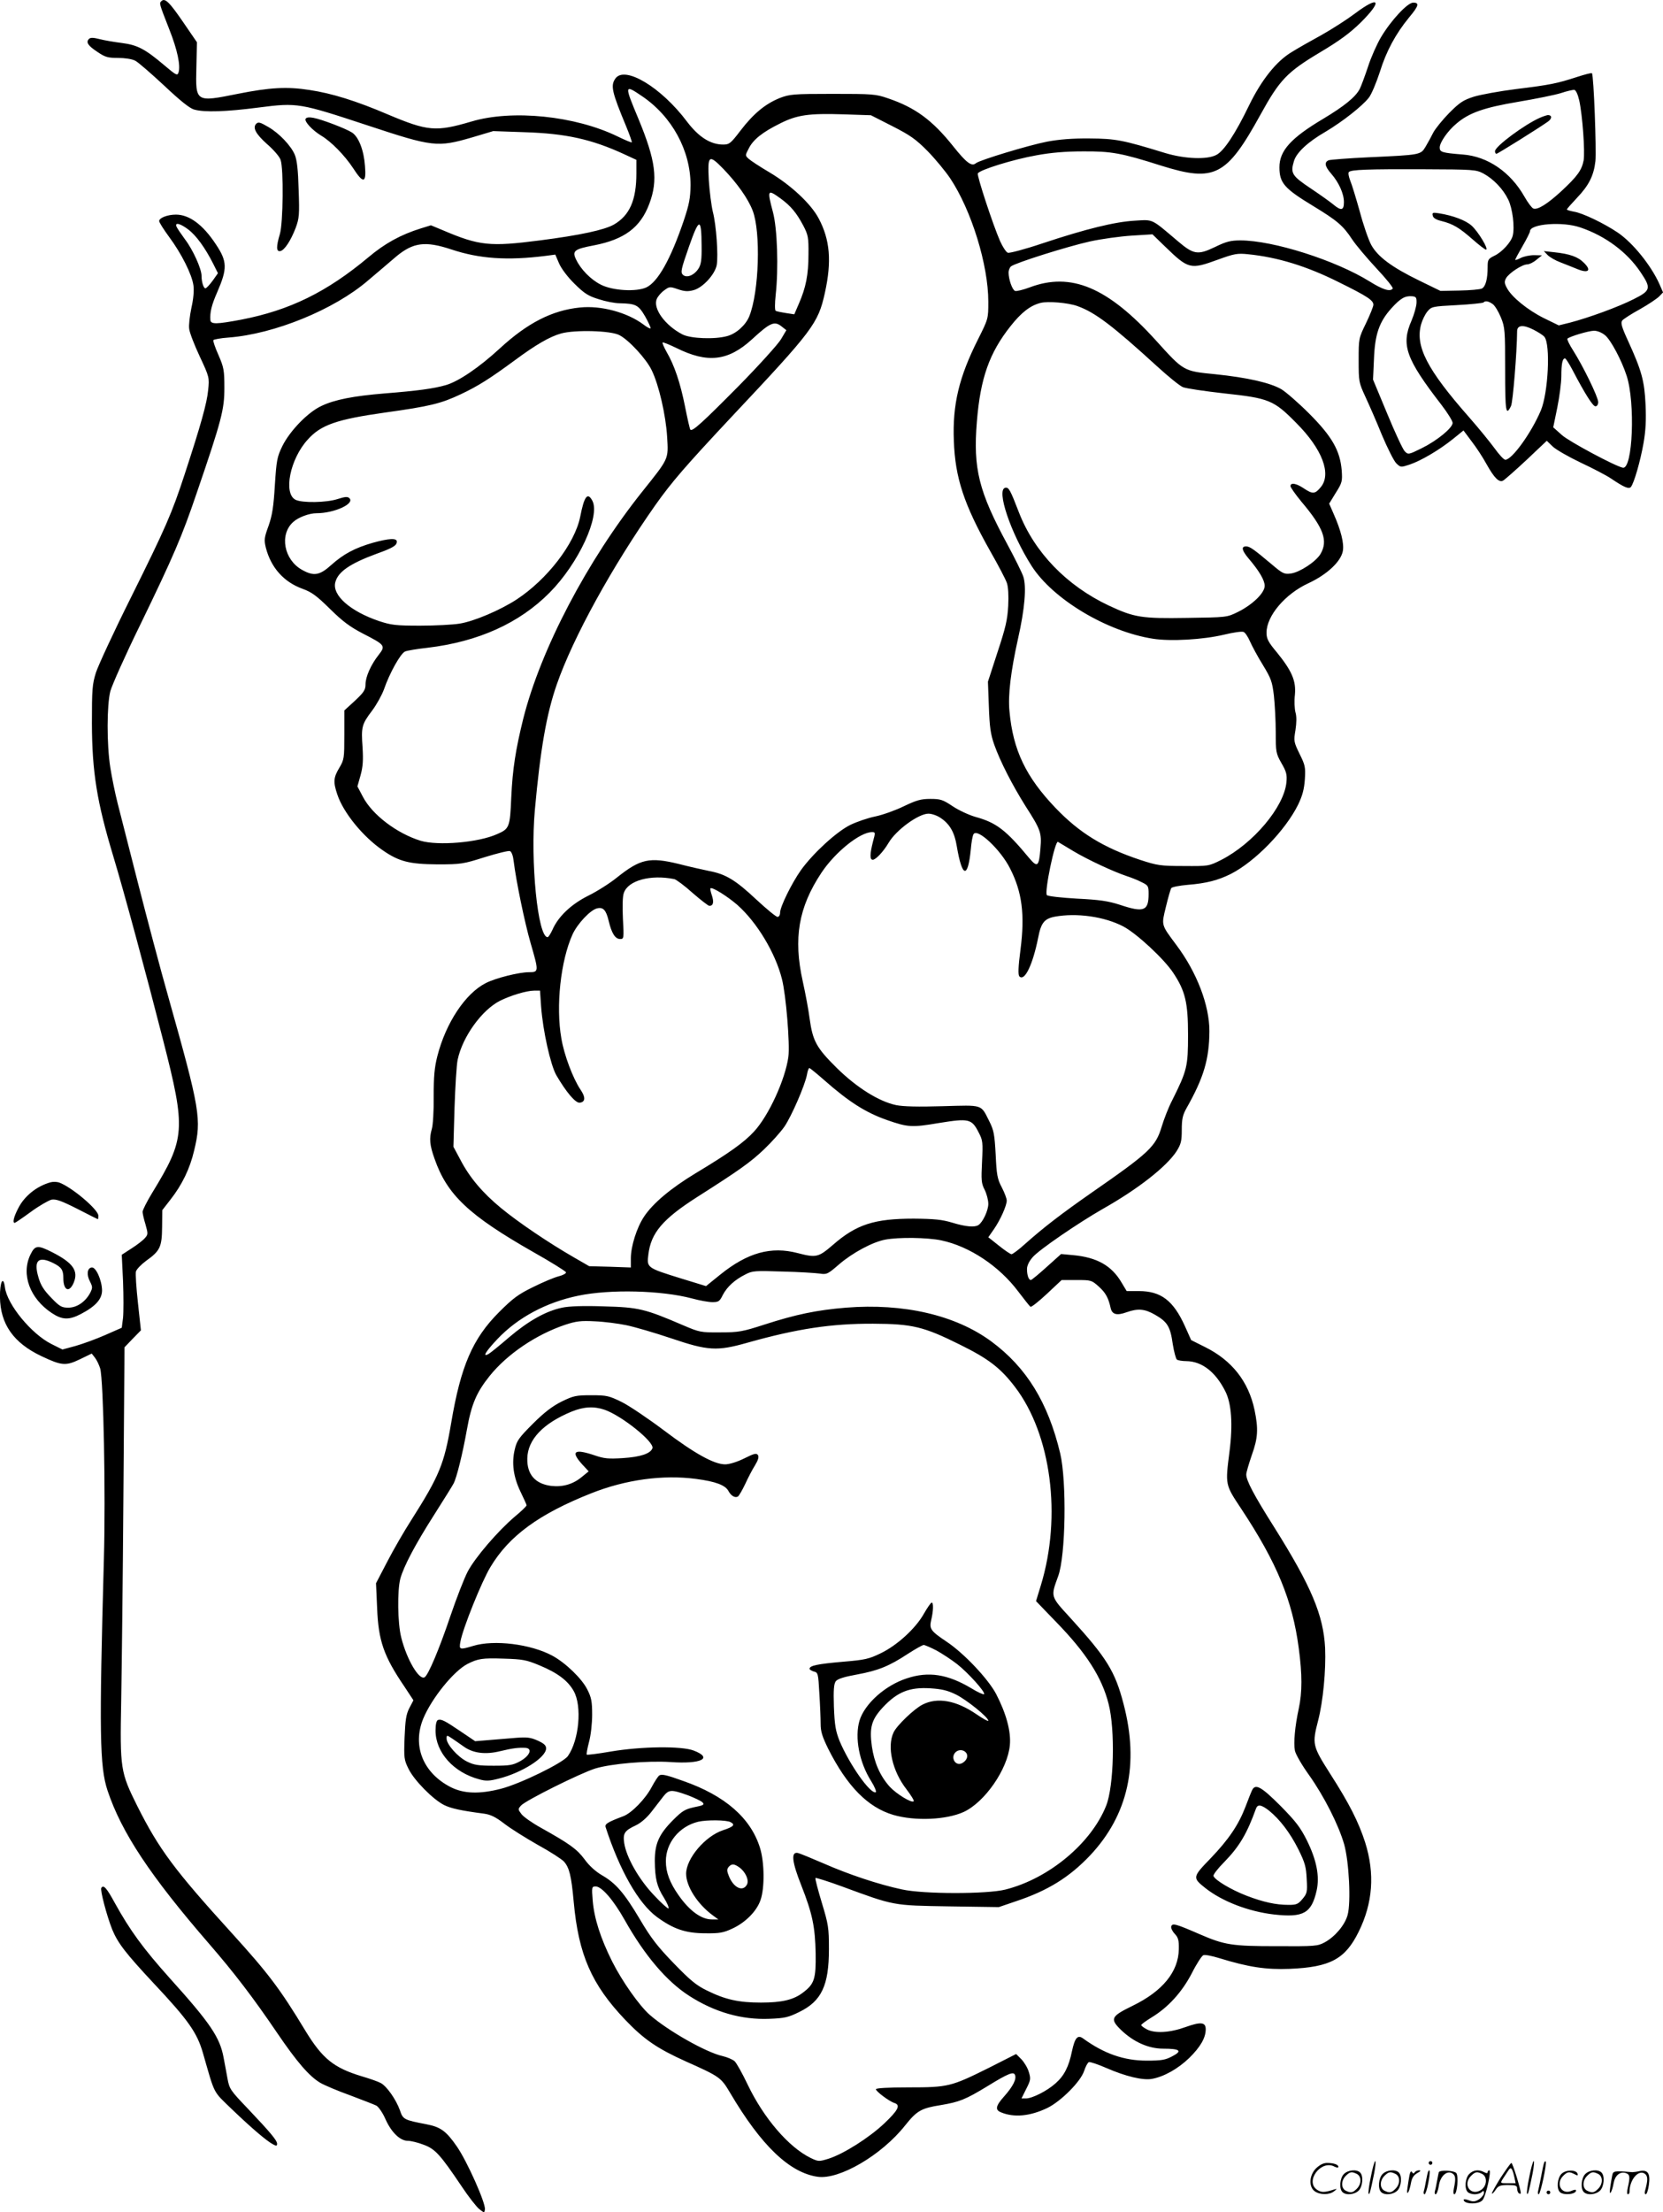 <svg version="1.0" xmlns="http://www.w3.org/2000/svg"
  viewBox="0 0 902.555 1200.082"
 preserveAspectRatio="xMidYMid meet">
<g transform="translate(-0.62,1200.426) scale(0.1,-0.1)"
fill="#000000" stroke="none">
<path d="M882 11998 c-12 -12 -13 -10 43 -153 44 -111 62 -197 50 -234 -6 -19
-13 -15 -78 40 -104 88 -145 109 -229 120 -40 5 -94 14 -121 21 -35 9 -50 9
-58 1 -18 -18 -5 -37 47 -71 41 -28 56 -32 111 -32 37 0 76 -6 93 -15 16 -8
86 -69 157 -135 86 -81 139 -124 163 -130 55 -16 174 -12 351 11 210 27 220
25 593 -98 351 -116 376 -119 565 -64 l114 34 171 -6 c223 -7 363 -38 539
-119 l67 -31 0 -73 c0 -145 -36 -228 -122 -278 -51 -29 -183 -58 -402 -86
-271 -35 -329 -29 -526 55 l-65 27 -55 -17 c-109 -34 -195 -81 -285 -157 -225
-188 -426 -287 -690 -338 -133 -25 -165 -26 -167 -2 -3 42 6 80 37 151 56 129
55 167 -8 261 -70 106 -144 160 -216 160 -46 0 -91 -18 -91 -35 0 -7 24 -45
54 -86 67 -90 124 -204 132 -263 4 -27 0 -74 -11 -122 -9 -43 -15 -94 -12
-114 2 -20 28 -87 57 -149 52 -111 53 -115 46 -182 -6 -70 -41 -194 -128 -459
-69 -211 -102 -287 -293 -671 -91 -182 -175 -364 -188 -403 -20 -64 -22 -91
-22 -276 1 -265 27 -426 116 -721 60 -199 178 -636 270 -996 125 -489 122
-534 -60 -832 -28 -46 -51 -92 -51 -101 0 -9 7 -40 16 -69 14 -50 14 -54 -3
-73 -10 -12 -42 -37 -72 -56 l-54 -35 7 -144 c3 -79 3 -168 0 -198 l-7 -54
-91 -40 c-50 -22 -122 -48 -161 -59 l-70 -19 -60 30 c-108 54 -240 214 -252
307 -9 67 -28 30 -27 -53 2 -146 73 -248 225 -320 110 -52 132 -54 209 -17
l64 31 18 -23 c10 -13 22 -39 28 -58 18 -66 30 -677 20 -1035 -26 -944 -23
-1126 20 -1255 76 -228 233 -464 551 -831 137 -158 240 -293 369 -483 108
-159 175 -236 234 -271 22 -13 95 -44 162 -68 66 -25 131 -50 143 -56 12 -7
35 -40 50 -75 32 -71 79 -116 121 -116 16 0 54 -9 85 -21 63 -23 90 -53 206
-225 37 -56 81 -112 96 -124 28 -22 28 -22 31 -2 5 33 -96 260 -152 341 -58
84 -88 106 -166 121 -120 23 -127 26 -143 75 -21 59 -72 132 -105 149 -15 8
-61 24 -102 36 -152 46 -213 95 -305 245 -139 230 -203 314 -399 530 -313 344
-397 457 -515 692 -91 183 -94 200 -87 568 3 171 9 672 12 1115 l6 805 44 46
45 46 -16 148 c-9 81 -14 158 -11 171 3 12 28 38 55 58 76 54 86 75 87 183 l1
92 45 58 c62 79 105 167 128 266 41 169 32 221 -140 832 -44 154 -117 431
-164 615 -47 184 -97 380 -111 435 -14 55 -32 143 -40 195 -20 127 -19 339 0
414 9 33 81 195 162 360 182 375 228 483 307 716 136 397 150 453 150 570 0
96 -3 111 -32 178 -18 40 -30 76 -28 81 3 4 40 11 83 14 248 19 572 151 756
309 53 45 123 104 154 131 92 76 157 85 299 38 153 -51 304 -61 511 -35 l53 7
21 -49 c13 -29 48 -75 85 -111 53 -52 74 -65 130 -82 36 -12 87 -22 113 -22
89 -2 102 -9 139 -72 18 -32 31 -61 29 -64 -3 -3 -21 7 -39 21 -87 65 -229
104 -344 92 -151 -15 -285 -84 -434 -221 -114 -105 -225 -180 -294 -200 -65
-19 -154 -31 -331 -45 -171 -14 -273 -34 -344 -68 -74 -34 -171 -135 -212
-217 -29 -60 -32 -76 -41 -213 -7 -117 -14 -162 -34 -220 -24 -65 -25 -77 -15
-119 28 -108 97 -186 199 -223 50 -18 77 -38 149 -109 69 -68 108 -97 179
-134 121 -62 124 -66 85 -116 -41 -52 -71 -118 -71 -160 0 -29 -9 -43 -57 -88
l-58 -53 0 -133 c0 -126 -1 -134 -27 -178 -32 -53 -34 -77 -11 -145 33 -99
139 -229 247 -303 88 -61 145 -75 296 -76 129 0 140 2 257 39 68 21 129 36
137 33 9 -4 17 -26 20 -54 13 -107 60 -335 92 -445 45 -155 45 -158 -9 -158
-54 0 -182 -32 -234 -59 -111 -56 -217 -216 -263 -396 -16 -63 -20 -110 -20
-220 1 -77 -4 -156 -10 -175 -15 -52 -12 -88 15 -163 68 -195 186 -306 535
-505 96 -54 176 -104 178 -110 2 -6 -16 -16 -40 -22 -24 -6 -86 -32 -138 -58
-80 -39 -109 -60 -185 -136 -144 -144 -208 -293 -260 -601 -38 -224 -64 -287
-217 -528 -38 -59 -97 -161 -130 -225 l-61 -117 6 -135 c7 -178 36 -261 149
-427 l48 -73 -22 -42 c-18 -35 -22 -65 -26 -160 -4 -111 -3 -121 22 -171 30
-61 131 -164 192 -195 38 -19 94 -31 217 -47 36 -5 63 -18 111 -55 35 -27 117
-78 182 -115 66 -36 129 -77 141 -90 29 -33 40 -76 53 -219 26 -286 97 -448
279 -639 102 -107 174 -156 329 -226 186 -83 191 -87 241 -171 168 -285 322
-433 475 -455 117 -17 347 117 475 279 64 80 87 93 194 110 100 17 132 29 255
104 112 69 140 79 147 59 9 -22 -11 -62 -59 -116 -46 -51 -50 -73 -18 -86 71
-30 158 -22 252 23 74 36 181 143 200 201 8 24 19 45 26 48 7 2 49 -12 95 -32
103 -45 198 -68 247 -59 66 12 142 55 203 114 60 59 89 109 89 155 0 39 -26
42 -110 12 -86 -31 -166 -35 -210 -12 -17 9 -30 19 -30 23 0 4 26 23 57 42 89
54 164 136 218 240 25 50 54 94 62 97 9 4 48 -4 87 -16 159 -49 254 -63 381
-58 221 9 302 53 375 201 77 156 89 315 35 486 -36 111 -86 210 -190 372 -96
151 -98 160 -65 288 27 104 43 273 38 393 -9 178 -74 334 -277 657 -110 174
-151 252 -151 285 0 11 14 58 30 105 34 94 36 143 15 245 -33 155 -123 269
-268 341 l-76 38 -34 76 c-63 139 -130 190 -250 190 l-66 0 -27 45 c-54 93
-134 138 -264 150 l-65 6 -78 -70 c-43 -39 -82 -71 -86 -71 -12 0 -21 26 -21
60 0 18 12 43 31 64 34 40 248 186 379 261 195 110 348 231 402 314 24 39 28
55 28 116 0 58 5 80 25 116 94 166 124 266 125 419 0 141 -68 319 -179 467
-84 113 -82 105 -57 208 12 50 25 95 29 101 3 6 44 14 90 18 101 8 165 25 233
59 132 67 296 236 365 375 24 50 33 83 37 138 4 66 2 77 -29 139 -31 64 -32
69 -22 128 6 40 7 74 0 97 -5 19 -7 62 -3 95 7 75 -16 129 -97 229 -48 57 -57
75 -57 108 0 91 101 210 227 268 101 47 176 117 187 174 8 41 -10 113 -50 203
l-24 55 36 59 c35 55 36 63 32 122 -9 107 -53 184 -177 308 -58 58 -126 117
-151 132 -61 35 -184 63 -358 81 -174 17 -171 16 -322 183 -262 289 -461 373
-686 288 -35 -13 -71 -22 -79 -19 -15 6 -35 63 -35 100 0 12 6 27 13 33 23 19
306 108 427 135 63 14 166 28 228 32 l113 7 67 -65 c129 -125 138 -127 289
-72 88 32 105 35 163 29 159 -16 318 -64 495 -153 152 -75 185 -97 185 -121 0
-9 -18 -54 -40 -100 -40 -82 -40 -83 -40 -201 0 -116 1 -121 36 -197 20 -43
61 -136 90 -208 30 -71 65 -141 78 -154 24 -23 24 -23 73 -7 62 21 159 78 234
138 l58 47 44 -59 c25 -32 61 -87 80 -122 43 -77 69 -103 91 -91 9 5 66 55
127 112 l110 104 32 -31 c18 -17 86 -56 151 -87 66 -31 139 -69 163 -85 74
-50 100 -61 111 -47 17 22 51 140 68 237 12 68 15 128 11 210 -6 128 -21 183
-94 343 -37 80 -42 101 -32 113 7 8 50 36 96 61 46 26 92 57 104 69 l21 22
-20 46 c-45 100 -143 222 -225 278 -74 50 -192 107 -239 114 -21 4 -38 9 -38
12 0 3 25 31 55 63 64 67 91 120 100 199 6 57 -9 468 -19 477 -2 3 -40 -7 -83
-21 -105 -34 -141 -42 -329 -65 -88 -11 -191 -30 -228 -41 -59 -19 -77 -31
-135 -89 -36 -37 -75 -85 -86 -106 -11 -22 -30 -57 -42 -77 -27 -44 -25 -44
-308 -57 -110 -5 -208 -13 -217 -16 -26 -10 -22 -33 13 -73 41 -47 69 -108 69
-154 0 -46 -15 -49 -59 -12 -17 14 -73 54 -124 88 -100 67 -108 81 -88 147 14
46 75 103 172 159 91 54 199 139 234 184 15 19 41 82 60 140 35 113 86 207
159 296 52 62 57 80 22 80 -31 0 -121 -97 -175 -188 -22 -37 -54 -109 -70
-159 -17 -51 -37 -105 -45 -121 -23 -44 -83 -93 -198 -162 -175 -104 -238
-173 -238 -263 0 -85 26 -115 181 -209 133 -81 164 -107 214 -183 20 -30 79
-100 131 -156 52 -55 92 -105 89 -110 -13 -19 -53 -7 -125 38 -185 115 -524
223 -702 223 -52 0 -77 -6 -138 -36 -94 -45 -116 -41 -204 34 -144 122 -129
115 -231 109 -107 -6 -263 -44 -501 -123 -95 -32 -179 -54 -188 -51 -10 4 -28
32 -42 63 -38 86 -126 354 -121 367 7 19 194 77 320 99 76 14 156 21 252 21
153 1 208 -9 425 -78 288 -90 353 -57 537 277 104 189 144 231 323 338 106 63
163 105 221 162 121 120 102 149 -31 49 -44 -33 -125 -85 -182 -117 -57 -31
-129 -72 -161 -92 -83 -49 -165 -152 -232 -290 -74 -153 -136 -247 -177 -268
-50 -27 -172 -22 -278 10 -231 71 -269 78 -410 79 -92 1 -166 -5 -230 -17 -99
-19 -366 -100 -387 -117 -23 -20 -52 2 -123 91 -114 143 -207 211 -355 261
-66 23 -84 24 -300 24 -216 0 -233 -2 -288 -23 -78 -32 -141 -84 -211 -175
-54 -71 -62 -77 -95 -77 -69 0 -133 41 -196 124 -141 188 -339 306 -389 234
-27 -38 -19 -73 58 -258 19 -46 33 -86 31 -88 -2 -2 -36 12 -77 32 -230 112
-572 147 -793 81 -193 -57 -237 -53 -453 38 -173 74 -305 115 -426 133 -121
19 -215 14 -390 -21 -229 -46 -229 -46 -224 144 l3 136 -74 108 c-76 111 -100
134 -119 115z m2608 -515 c163 -110 264 -295 264 -483 -1 -71 -7 -103 -37
-193 -71 -209 -140 -332 -203 -362 -54 -25 -183 -18 -247 15 -54 27 -109 83
-134 136 -23 47 -10 57 96 77 166 32 253 97 301 225 49 130 35 235 -59 462
-77 184 -77 188 19 123z m5087 -23 c18 -82 32 -279 24 -326 -10 -53 -35 -87
-120 -166 -76 -70 -130 -104 -153 -95 -8 3 -30 32 -48 64 -76 134 -200 219
-335 229 -113 9 -125 13 -125 38 0 28 44 91 91 130 69 59 151 87 335 118 95
16 199 37 231 47 32 11 65 18 73 18 9 -2 19 -23 27 -57z m-3728 -140 c98 -50
128 -71 193 -137 42 -43 96 -109 121 -146 116 -174 207 -471 207 -669 0 -93 0
-93 -55 -203 -104 -206 -140 -356 -132 -553 7 -200 55 -345 197 -597 44 -77
85 -155 91 -174 7 -20 10 -68 7 -124 -4 -76 -15 -121 -58 -251 l-52 -160 5
-135 c4 -110 9 -149 29 -206 33 -93 98 -219 170 -334 83 -129 88 -145 81 -229
-8 -100 -16 -106 -61 -53 -126 152 -178 192 -290 223 -36 10 -92 36 -125 58
-54 36 -66 40 -122 40 -51 0 -75 -7 -144 -40 -45 -22 -115 -47 -154 -55 -40
-8 -101 -29 -136 -46 -75 -37 -201 -153 -267 -244 -51 -72 -114 -200 -114
-232 0 -13 -6 -23 -14 -23 -8 0 -60 43 -116 95 -112 105 -165 137 -255 154
-33 7 -107 23 -164 38 -160 39 -209 28 -336 -73 -38 -31 -109 -76 -156 -99
-94 -47 -164 -114 -195 -186 -10 -21 -21 -39 -26 -39 -53 0 -94 410 -69 690
30 330 63 520 119 681 89 256 301 640 535 973 90 127 163 211 411 476 446 474
472 509 509 675 38 172 28 289 -34 405 -42 79 -150 180 -268 250 -51 30 -101
63 -112 73 -19 18 -19 18 1 56 24 48 74 88 169 135 93 47 156 56 345 50 l149
-5 116 -59z m-917 -232 c75 -78 134 -161 159 -226 45 -116 35 -441 -18 -573
-19 -48 -71 -95 -120 -108 -67 -19 -198 -14 -243 9 -95 49 -162 142 -139 193
6 14 24 35 40 46 28 21 31 21 75 6 35 -12 54 -13 84 -5 50 13 116 85 126 136
9 51 -2 216 -21 289 -8 33 -18 111 -22 173 -7 135 0 141 79 60z m4125 -25 c55
-30 107 -84 135 -142 23 -47 36 -149 24 -196 -9 -35 -59 -90 -101 -109 -32
-16 -35 -21 -35 -60 0 -66 -11 -106 -31 -117 -10 -5 -65 -10 -122 -11 l-103
-2 -115 56 c-150 73 -226 130 -261 194 -15 28 -43 109 -62 181 -20 71 -43 147
-52 168 -8 21 -12 41 -7 46 13 13 99 16 403 15 275 -1 286 -2 327 -23z m-3815
-135 c56 -41 87 -78 124 -148 26 -50 29 -64 28 -155 0 -111 -14 -181 -52 -268
l-25 -58 -46 7 c-25 4 -50 9 -55 12 -5 3 -5 39 0 86 16 145 9 361 -15 450 -32
121 -30 125 41 74z m-428 -258 c1 -76 -3 -101 -17 -123 -24 -37 -65 -53 -85
-33 -13 13 -9 31 33 151 56 160 68 161 69 5z m-2787 90 c43 -32 92 -99 136
-186 l26 -52 -29 -41 c-17 -23 -34 -41 -39 -41 -10 0 -21 34 -21 68 0 38 -47
142 -90 198 -22 30 -43 61 -46 69 -10 24 19 18 63 -15z m7557 10 c136 -46 253
-134 325 -241 60 -89 57 -101 -37 -148 -83 -42 -242 -100 -345 -127 l-61 -15
-82 40 c-88 44 -175 115 -200 164 -13 24 -14 34 -4 52 15 27 87 75 115 75 11
0 34 11 50 25 l30 24 -43 1 c-24 0 -56 -7 -72 -15 -17 -9 -30 -13 -30 -10 0 4
18 37 40 75 22 38 40 74 40 80 0 40 178 54 274 20z m-890 -410 c-1 -19 -13
-62 -27 -95 -58 -132 -31 -207 163 -458 33 -43 60 -87 60 -97 0 -27 -84 -96
-167 -137 -73 -36 -74 -36 -93 -17 -10 10 -53 102 -95 204 l-77 185 5 110 c5
135 28 202 94 276 50 55 74 69 113 66 22 -2 25 -7 24 -37z m-1841 -16 c96 -34
191 -106 434 -328 59 -54 122 -105 139 -112 17 -7 118 -22 225 -34 242 -26
268 -36 390 -160 142 -142 193 -278 133 -349 -31 -38 -44 -38 -92 -6 -40 27
-72 33 -72 12 0 -7 27 -45 59 -84 121 -143 146 -212 104 -284 -25 -42 -112
-99 -160 -106 -37 -5 -45 -1 -104 49 -100 84 -120 98 -140 98 -28 0 -23 -22
14 -66 58 -68 87 -118 87 -148 0 -39 -67 -103 -146 -142 -59 -29 -61 -29 -276
-32 -246 -4 -285 2 -424 67 -229 108 -404 289 -488 506 -47 122 -55 137 -74
133 -50 -10 29 -245 143 -424 115 -180 408 -356 659 -395 95 -15 272 -5 385
22 50 12 97 19 106 15 9 -3 24 -26 35 -51 11 -25 42 -83 70 -128 45 -74 51
-91 60 -167 5 -47 10 -136 10 -198 0 -107 1 -115 31 -168 27 -46 31 -63 27
-104 -13 -134 -180 -332 -354 -421 -68 -34 -69 -34 -204 -33 -125 0 -143 3
-235 33 -199 66 -330 146 -460 282 -161 168 -231 314 -250 524 -9 87 7 217 46
393 37 163 47 283 29 338 -7 21 -46 100 -86 174 -156 288 -187 412 -166 667
19 236 68 373 182 517 59 75 108 113 164 127 40 10 148 1 199 -17z m2254 11
c12 -8 32 -41 45 -73 22 -54 23 -70 23 -285 0 -227 4 -253 32 -195 10 20 32
290 33 405 0 34 33 37 88 9 26 -13 54 -31 60 -39 34 -41 21 -303 -19 -399 -52
-123 -157 -268 -193 -268 -8 0 -34 28 -59 63 -25 34 -86 109 -137 167 -229
260 -294 386 -261 505 6 22 21 53 33 68 23 28 26 29 161 36 75 4 140 11 144
14 10 11 27 8 50 -8z m-3856 -124 l23 -18 -29 -49 c-16 -27 -119 -141 -229
-253 -197 -199 -252 -249 -263 -238 -3 3 -16 60 -29 126 -26 130 -58 224 -100
296 -14 25 -24 48 -22 51 3 3 36 -11 74 -29 170 -85 282 -72 412 47 100 92
122 101 163 67z m-883 -45 c51 -26 146 -129 175 -190 39 -79 77 -245 84 -363
7 -122 11 -113 -136 -297 -298 -374 -550 -854 -645 -1231 -41 -166 -58 -272
-65 -426 -7 -163 -10 -171 -77 -200 -102 -46 -321 -64 -415 -36 -129 40 -263
141 -314 240 l-29 55 17 60 c13 47 15 82 11 150 -8 112 -5 126 51 200 25 33
54 86 65 116 30 88 91 197 115 206 12 5 66 14 121 20 277 33 500 134 664 300
157 159 275 415 231 498 -26 48 -44 25 -66 -88 -30 -146 -179 -339 -345 -448
-89 -58 -232 -119 -310 -131 -36 -6 -132 -11 -213 -11 -133 0 -157 3 -224 25
-156 53 -255 140 -237 210 14 57 80 102 224 155 89 32 110 45 110 66 0 20 -42
18 -129 -6 -98 -28 -160 -61 -226 -120 -64 -58 -96 -63 -160 -27 -98 55 -123
191 -48 259 28 26 88 48 127 48 96 0 208 51 179 81 -10 10 -23 9 -64 -4 -61
-20 -193 -22 -229 -4 -67 34 -30 221 66 326 71 80 157 110 419 147 245 34 305
49 411 99 94 44 160 86 296 186 112 83 188 127 249 144 75 21 271 16 317 -9z
m5350 -1 c31 -26 89 -135 116 -218 48 -145 34 -510 -20 -500 -40 7 -292 142
-331 177 l-47 42 22 107 c12 59 22 136 22 171 0 66 6 96 20 96 4 0 22 -28 40
-62 68 -130 111 -198 125 -198 9 0 15 10 15 23 0 27 -82 195 -136 280 -20 31
-34 60 -31 64 13 12 113 42 144 43 19 0 43 -10 61 -25z m-3607 -2618 c50 -33
76 -79 88 -154 29 -171 60 -178 76 -17 3 39 10 76 15 83 21 34 148 -85 199
-188 64 -126 80 -247 56 -436 -13 -99 -14 -140 -6 -148 28 -28 72 62 102 212
15 78 33 101 89 112 119 22 270 1 373 -53 72 -38 221 -176 271 -252 65 -98 80
-161 80 -336 0 -171 -5 -193 -86 -355 -20 -38 -45 -103 -57 -143 -33 -109 -66
-140 -383 -360 -159 -111 -257 -186 -357 -275 -35 -32 -69 -57 -75 -57 -6 0
-37 21 -68 46 l-58 46 30 43 c36 52 70 129 70 156 0 11 -12 43 -27 72 -24 45
-28 68 -33 177 -6 110 -10 132 -34 180 -48 95 -31 89 -254 83 -132 -4 -215 -2
-253 6 -93 20 -212 94 -321 201 -111 110 -131 146 -148 270 -6 47 -23 137 -37
200 -52 234 -23 402 101 589 75 113 210 221 275 221 18 0 19 -2 5 -52 -17 -67
-18 -98 -1 -98 16 0 57 43 86 92 41 70 163 158 216 158 18 0 47 -10 66 -23z
m722 -181 c79 -47 219 -112 292 -136 22 -7 57 -21 78 -32 35 -17 37 -21 37
-64 0 -92 -26 -102 -157 -58 -63 20 -108 27 -231 33 -86 5 -158 13 -164 19
-15 15 44 298 60 289 4 -2 42 -25 85 -51z m-2167 -151 c11 -3 56 -36 99 -75
44 -38 85 -70 91 -70 21 0 26 19 14 56 -7 19 -10 37 -8 39 9 9 93 -44 146 -90
106 -94 206 -259 242 -402 22 -85 44 -353 35 -422 -17 -123 -106 -318 -186
-405 -54 -59 -135 -117 -318 -227 -134 -81 -232 -163 -280 -236 -39 -59 -71
-160 -71 -225 l0 -50 -113 4 -113 3 -85 49 c-137 79 -301 190 -393 266 -101
83 -172 167 -222 264 l-37 69 6 211 c4 116 11 233 17 261 26 124 131 270 230
320 58 29 145 55 185 55 l32 0 6 -87 c10 -133 51 -315 82 -371 55 -94 105
-153 128 -150 31 4 32 30 3 72 -40 60 -88 186 -103 276 -31 176 -4 423 61 566
27 58 96 131 132 140 34 9 50 -9 64 -69 16 -66 35 -97 62 -97 20 0 21 3 15
110 -3 66 -2 123 5 140 23 68 145 101 274 75z m814 -1091 c135 -119 226 -176
340 -216 115 -40 135 -41 283 -16 162 26 177 23 215 -52 22 -42 23 -53 18
-158 -5 -100 -4 -117 14 -152 11 -22 20 -56 20 -77 0 -36 -30 -100 -54 -115
-20 -13 -69 -9 -141 13 -56 17 -98 21 -210 22 -213 0 -311 -31 -439 -143 -78
-67 -90 -70 -190 -44 -145 38 -272 3 -420 -116 l-78 -63 -137 42 c-184 57
-185 58 -176 129 14 118 78 193 266 313 228 145 287 187 361 257 42 40 92 96
112 125 38 56 111 223 122 282 3 19 9 35 13 35 3 0 40 -30 81 -66z m635 -869
c152 -32 314 -139 418 -278 32 -42 61 -79 66 -82 5 -3 45 29 89 70 l80 75 81
0 c79 0 82 -1 120 -35 38 -34 53 -62 65 -117 8 -35 33 -42 86 -23 62 22 99 19
156 -14 66 -38 82 -64 95 -158 7 -43 17 -81 23 -85 6 -4 29 -8 51 -8 84 -1
158 -58 211 -163 34 -66 42 -181 23 -328 -23 -181 -24 -178 63 -309 194 -293
279 -498 313 -758 19 -142 19 -238 0 -327 -21 -96 -29 -187 -21 -228 4 -20 38
-79 77 -133 82 -116 159 -268 190 -374 27 -95 38 -317 19 -385 -15 -55 -69
-118 -124 -148 -39 -21 -52 -22 -261 -21 -241 0 -282 6 -418 65 -129 56 -147
61 -154 43 -3 -8 5 -26 18 -40 20 -21 24 -36 23 -84 -2 -123 -88 -228 -250
-307 -119 -58 -126 -71 -62 -133 67 -64 148 -100 227 -100 92 0 106 -12 50
-41 -37 -20 -58 -24 -139 -24 -124 0 -232 38 -345 120 -30 22 -45 5 -61 -69
-17 -84 -43 -134 -89 -174 -45 -41 -127 -82 -160 -82 l-25 0 26 52 c24 47 25
55 14 91 -6 22 -25 53 -40 69 l-29 29 -148 -75 c-205 -102 -221 -106 -435
-106 -111 0 -178 -4 -178 -10 0 -12 74 -67 101 -75 34 -11 20 -39 -55 -110
-81 -77 -221 -166 -303 -192 -52 -16 -55 -16 -97 4 -119 58 -255 216 -342 398
-29 61 -61 118 -71 127 -10 9 -40 22 -66 28 -89 20 -294 136 -394 223 -57 50
-150 182 -204 289 -64 128 -98 235 -106 331 -6 74 -5 77 16 77 33 0 96 -73
157 -181 108 -192 227 -333 350 -412 138 -89 285 -131 435 -125 84 3 104 8
163 37 121 59 161 144 161 341 0 117 -3 134 -39 253 -21 70 -37 130 -34 133 3
2 68 -18 144 -46 285 -105 274 -103 580 -108 l271 -4 91 31 c175 58 292 131
404 249 207 220 268 495 182 822 -46 177 -91 250 -287 465 -111 121 -109 115
-68 228 41 110 47 515 11 667 -66 276 -183 466 -374 607 -194 143 -476 208
-789 183 -157 -13 -270 -36 -443 -92 -118 -38 -138 -42 -239 -42 -106 -1 -113
1 -200 38 -209 90 -243 98 -431 103 -111 4 -190 1 -227 -7 -87 -18 -182 -71
-287 -160 -52 -45 -103 -86 -112 -91 -36 -20 -17 12 48 81 110 116 264 199
439 235 173 36 451 29 617 -15 40 -11 90 -20 110 -20 34 0 40 4 57 39 23 44
65 83 124 112 36 19 52 20 201 15 88 -2 179 -8 201 -11 38 -6 44 -3 105 50 72
62 181 121 250 134 72 14 229 12 305 -4z m-1710 -460 c44 -9 154 -41 243 -71
201 -68 249 -71 415 -24 270 76 456 104 682 103 212 -1 273 -15 472 -114 154
-76 219 -126 297 -228 197 -257 256 -702 141 -1078 l-26 -85 108 -112 c164
-168 250 -302 286 -446 36 -140 29 -444 -13 -551 -81 -205 -312 -397 -548
-456 -100 -25 -445 -25 -561 1 -127 27 -291 82 -425 141 -67 29 -130 55 -141
57 -37 6 -30 -50 20 -176 61 -155 75 -225 78 -369 2 -138 -7 -166 -68 -212
-51 -40 -115 -55 -229 -55 -119 0 -193 16 -292 65 -58 28 -91 55 -182 149 -89
92 -124 138 -183 238 -85 143 -131 196 -206 239 -34 20 -69 51 -94 86 -42 56
-79 83 -238 172 -47 26 -94 59 -105 74 -19 25 -19 27 -2 46 25 28 323 176 403
201 86 26 282 43 408 35 167 -12 233 21 127 62 -67 26 -285 23 -451 -5 -69
-12 -127 -19 -130 -17 -3 3 3 34 12 69 10 36 17 101 17 148 0 70 -4 93 -26
136 -29 59 -118 145 -190 184 -117 63 -316 88 -430 53 -74 -22 -77 -21 -69 23
13 72 116 328 163 405 101 169 264 288 547 400 186 74 389 102 569 78 107 -14
159 -34 176 -66 14 -26 36 -39 52 -29 5 4 23 34 39 68 15 33 39 79 53 101 17
28 22 45 16 55 -8 12 -19 10 -75 -18 -38 -19 -81 -32 -103 -32 -60 0 -165 58
-332 184 -85 64 -189 134 -229 154 -70 34 -81 37 -166 37 -83 0 -96 -3 -160
-34 -50 -25 -94 -58 -156 -120 -76 -76 -88 -92 -99 -140 -18 -75 -7 -150 31
-229 18 -37 33 -70 33 -74 1 -4 -28 -32 -63 -61 -93 -79 -215 -221 -256 -298
-19 -36 -61 -144 -94 -241 -61 -181 -120 -320 -140 -333 -30 -18 -97 96 -127
215 -20 78 -22 255 -5 320 19 68 80 184 184 347 52 82 99 157 105 169 17 32
49 162 72 291 25 140 52 203 124 293 96 119 252 224 409 277 61 20 86 23 162
19 50 -2 126 -12 170 -21z m-117 -459 c94 -33 272 -176 259 -209 -11 -29 -65
-47 -160 -53 -78 -5 -102 -3 -154 15 -110 37 -131 22 -68 -48 l36 -39 -38 -31
c-47 -39 -103 -55 -165 -48 -87 11 -132 62 -130 149 2 102 85 190 240 254 66
27 122 30 180 10z m-355 -1386 c99 -41 155 -83 187 -140 46 -82 29 -267 -32
-353 -27 -37 -258 -150 -363 -177 -117 -30 -202 -27 -273 9 -150 77 -209 224
-149 371 46 111 165 258 240 297 57 29 81 33 197 29 103 -3 123 -7 193 -36z
M8363 11365 c-82 -36 -243 -155 -243 -181 0 -8 3 -14 8 -14 7 0 234 142 280
175 22 16 22 35 -1 35 -7 -1 -26 -7 -44 -15z M7782 10835 c2 -13 18 -23 48
-30 63 -16 96 -36 168 -99 35 -31 68 -56 73 -56 17 0 -43 99 -78 130 -32 29
-101 55 -177 67 -33 5 -38 4 -34 -12z M8405 10621 c12 -12 43 -30 70 -40 28
-11 69 -27 93 -37 59 -24 77 -7 35 34 -32 33 -77 49 -163 58 l-55 6 20 -21z
M6802 2293 c-5 -10 -21 -50 -36 -90 -38 -99 -91 -178 -192 -283 -96 -99 -96
-103 -27 -158 92 -73 235 -128 373 -144 160 -18 204 6 232 130 17 77 0 165
-53 272 -35 70 -60 103 -144 188 -103 103 -135 121 -153 85z m92 -112 c58 -47
114 -120 159 -210 36 -73 42 -95 45 -161 4 -71 2 -78 -23 -108 -23 -28 -33
-32 -75 -32 -69 0 -138 15 -229 50 -83 32 -172 85 -179 107 -2 7 24 41 58 75
83 85 124 155 173 291 9 24 29 21 71 -12z M5020 3249 c-45 -80 -145 -171 -234
-214 -64 -31 -85 -36 -206 -46 -137 -12 -180 -21 -180 -38 0 -5 11 -11 23 -15
23 -5 24 -11 30 -118 4 -62 7 -137 7 -166 0 -42 9 -69 41 -135 103 -204 215
-318 354 -359 117 -34 286 -27 381 16 115 53 239 232 251 363 7 74 -20 172
-75 278 -43 81 -174 220 -267 282 -88 59 -96 70 -85 118 12 49 13 95 3 95 -5
0 -24 -28 -43 -61z m69 -199 c31 -17 81 -50 112 -74 61 -48 155 -153 146 -163
-4 -3 -35 11 -69 32 -129 77 -233 93 -350 54 -118 -38 -229 -138 -257 -229
-27 -92 -2 -226 64 -330 19 -30 29 -57 24 -59 -30 -10 -144 153 -197 280 -21
54 -26 84 -30 184 -3 92 0 124 10 138 10 13 44 24 116 37 114 21 174 45 277
113 39 25 76 46 84 47 7 0 39 -14 70 -30z m106 -239 c58 -29 175 -123 175
-142 0 -5 -29 11 -64 35 -111 76 -213 94 -294 52 -46 -24 -138 -112 -156 -150
-37 -78 -7 -210 70 -309 25 -33 43 -62 39 -65 -11 -11 -94 40 -130 79 -52 58
-84 130 -97 219 -14 103 -2 145 60 212 78 83 143 110 257 103 62 -4 93 -11
140 -34z m54 -315 c14 -17 5 -43 -21 -57 -36 -19 -65 30 -36 59 16 16 43 15
57 -2z M3584 2372 c-6 -4 -24 -31 -40 -61 -35 -67 -110 -143 -155 -160 -85
-32 -101 -42 -96 -59 76 -234 178 -414 279 -488 89 -65 155 -88 263 -88 77 -1
98 3 147 26 71 33 132 95 152 155 23 66 21 205 -3 282 -50 162 -190 284 -416
363 -91 33 -118 39 -131 30z m152 -106 c37 -14 73 -31 82 -39 13 -13 8 -17
-44 -27 -50 -11 -65 -20 -114 -69 -77 -77 -100 -128 -100 -222 1 -96 11 -140
50 -201 17 -28 28 -53 24 -57 -3 -3 -39 29 -79 72 -81 85 -149 204 -161 282
-8 54 2 68 64 97 27 13 59 41 83 72 22 28 51 66 65 84 30 38 43 39 130 8z
m235 -147 c27 -14 17 -25 -41 -44 -97 -32 -200 -154 -200 -236 0 -69 62 -165
145 -226 l30 -22 -35 0 c-57 0 -121 46 -180 130 -49 69 -70 126 -70 186 0 100
73 189 175 214 46 11 154 10 176 -2z m47 -245 c34 -24 55 -70 42 -94 -21 -39
-68 -20 -95 39 -14 33 -15 43 -5 56 16 19 30 19 58 -1z M2383 2673 c-8 -3 -13
-24 -13 -57 0 -119 98 -228 238 -265 35 -10 55 -9 105 4 127 32 257 115 257
164 0 17 -12 27 -47 43 -39 17 -58 19 -120 14 -40 -3 -106 -9 -145 -12 l-73
-6 -80 54 c-87 59 -104 67 -122 61z m140 -144 c50 -36 117 -45 198 -25 67 16
98 20 137 18 40 -3 24 -43 -28 -72 -40 -22 -57 -25 -145 -25 -84 0 -107 4
-145 23 -50 25 -110 93 -110 124 0 20 1 20 28 2 15 -10 44 -30 65 -45z M1665
11360 c-9 -14 37 -63 85 -92 54 -32 127 -107 172 -175 56 -87 73 -84 65 11 -6
85 -34 157 -70 181 -32 21 -165 72 -210 80 -22 4 -37 3 -42 -5z M1397 11333
c-21 -21 -3 -55 57 -109 36 -31 70 -70 75 -87 17 -47 14 -344 -4 -403 -20 -67
-20 -96 2 -92 23 4 57 56 84 126 19 52 21 71 16 207 -3 109 -9 161 -21 190
-20 48 -85 117 -143 150 -44 26 -55 29 -66 18z M280 5590 c-75 -21 -142 -75
-175 -141 -24 -46 -32 -79 -19 -79 3 0 43 27 88 60 45 33 96 62 112 66 24 4
53 -6 140 -50 60 -31 110 -56 111 -56 2 0 3 8 3 19 0 33 -144 155 -213 180
-12 4 -33 5 -47 1z M171 5197 c-51 -106 -3 -237 116 -316 57 -38 94 -39 159
-5 80 42 114 81 114 128 -1 56 -34 129 -57 124 -24 -4 -28 -40 -8 -77 14 -28
14 -34 1 -60 -26 -49 -72 -81 -119 -81 -36 0 -47 6 -93 54 -40 41 -57 68 -69
110 -28 94 0 119 84 76 41 -21 51 -36 51 -80 0 -67 32 -81 56 -25 27 65 -3
108 -117 166 -79 40 -93 38 -118 -14z M556 1762 c-7 -12 29 -149 59 -225 31
-75 73 -129 225 -292 188 -200 236 -268 268 -380 66 -229 52 -202 154 -301
103 -99 191 -175 226 -193 18 -10 22 -9 22 3 0 18 -34 59 -161 193 -92 96 -98
105 -108 160 -6 32 -15 83 -21 113 -20 111 -72 188 -293 433 -144 161 -215
258 -298 408 -44 81 -61 100 -73 81z M7446 194 c-10 -47 -15 -88 -12 -91 5 -6
9 7 30 110 7 37 10 67 6 67 -4 0 -15 -39 -24 -86z M7760 270 c0 -5 5 -10 10
-10 6 0 10 5 10 10 0 6 -4 10 -10 10 -5 0 -10 -4 -10 -10z M8306 194 c-10 -47
-15 -88 -12 -91 5 -6 9 7 30 110 7 37 10 67 6 67 -4 0 -15 -39 -24 -86z M8386
269 c-3 -8 -10 -41 -16 -74 -6 -33 -14 -68 -16 -77 -3 -10 -1 -18 3 -18 10 0
46 171 38 178 -2 3 -7 -1 -9 -9z M7149 241 c-38 -38 -41 -101 -7 -125 29 -20
79 -20 104 0 18 14 18 15 1 10 -53 -17 -69 -17 -92 -2 -69 45 21 166 94 126
12 -6 21 -7 21 -1 0 12 -25 21 -62 21 -19 0 -39 -10 -59 -29z M8150 189 c-28
-45 -49 -83 -47 -85 2 -3 12 7 21 21 14 21 24 25 66 25 43 0 50 -3 50 -19 0
-11 5 -23 10 -26 6 -3 10 -3 10 1 0 20 -44 164 -51 164 -4 0 -30 -37 -59 -81z
m75 4 l7 -33 -42 0 c-42 0 -42 0 -28 23 8 12 21 32 29 44 15 25 22 18 34 -34z
M7300 210 c-22 -22 -27 -79 -8 -98 19 -19 66 -14 88 8 22 22 27 79 8 98 -19
19 -66 14 -88 -8z m71 0 c25 -14 25 -54 -1 -80 -23 -23 -33 -24 -61 -10 -25
14 -25 54 1 80 23 23 33 24 61 10z M7510 210 c-22 -22 -27 -79 -8 -98 19 -19
66 -14 88 8 22 22 27 79 8 98 -19 19 -66 14 -88 -8z m71 0 c25 -14 25 -54 -1
-80 -23 -23 -33 -24 -61 -10 -25 14 -25 54 1 80 23 23 33 24 61 10z M7656 204
c-3 -16 -8 -47 -11 -69 -8 -51 10 -26 19 27 5 27 15 42 34 53 18 10 22 14 10
15 -9 0 -20 -5 -24 -11 -5 -8 -9 -8 -14 1 -5 8 -10 3 -14 -16z M7757 223 c-2
-4 -7 -26 -11 -48 -4 -22 -9 -48 -12 -57 -3 -10 -1 -18 4 -18 4 0 14 28 20 62
11 58 10 81 -1 61z M7815 220 c-1 -3 -5 -23 -9 -45 -4 -22 -9 -48 -12 -57 -3
-10 -1 -18 4 -18 5 0 13 20 17 45 7 53 44 87 74 68 17 -11 19 -28 8 -80 -4
-18 -3 -33 2 -33 16 0 24 99 11 115 -12 14 -87 18 -95 5z M7980 210 c-22 -22
-27 -79 -8 -98 7 -7 24 -12 38 -12 14 0 31 5 38 12 9 9 12 8 12 -5 0 -9 -12
-24 -26 -34 -21 -13 -32 -15 -55 -6 -16 6 -29 8 -29 3 0 -24 81 -27 102 -2 18
19 50 162 37 162 -5 0 -9 -5 -9 -10 0 -7 -6 -7 -19 0 -30 16 -59 12 -81 -10z
m71 0 c29 -16 25 -65 -6 -86 -56 -37 -103 28 -55 76 23 23 33 24 61 10z M8481
211 c-23 -23 -28 -80 -9 -99 19 -19 88 -13 88 9 0 5 -11 4 -24 -2 -54 -25 -89
38 -46 81 23 23 33 24 62 9 16 -9 19 -8 16 3 -8 22 -64 22 -87 -1z M8610 210
c-22 -22 -27 -79 -8 -98 19 -19 66 -14 88 8 22 22 27 79 8 98 -19 19 -66 14
-88 -8z m71 0 c25 -14 25 -54 -1 -80 -23 -23 -33 -24 -61 -10 -25 14 -25 54 1
80 23 23 33 24 61 10z M8756 201 c-3 -14 -8 -44 -11 -66 -8 -51 10 -26 19 27
8 41 35 63 66 53 22 -7 24 -21 11 -77 -5 -22 -5 -38 0 -38 5 0 9 6 9 13 0 68
51 125 85 97 15 -13 15 -35 -1 -92 -3 -10 -1 -18 4 -18 6 0 13 23 17 50 9 63
-5 84 -49 76 -17 -4 -35 -6 -41 -6 -101 8 -104 7 -109 -19z M8400 110 c0 -5 5
-10 10 -10 6 0 10 5 10 10 0 6 -4 10 -10 10 -5 0 -10 -4 -10 -10z"/>
</g>
</svg>
